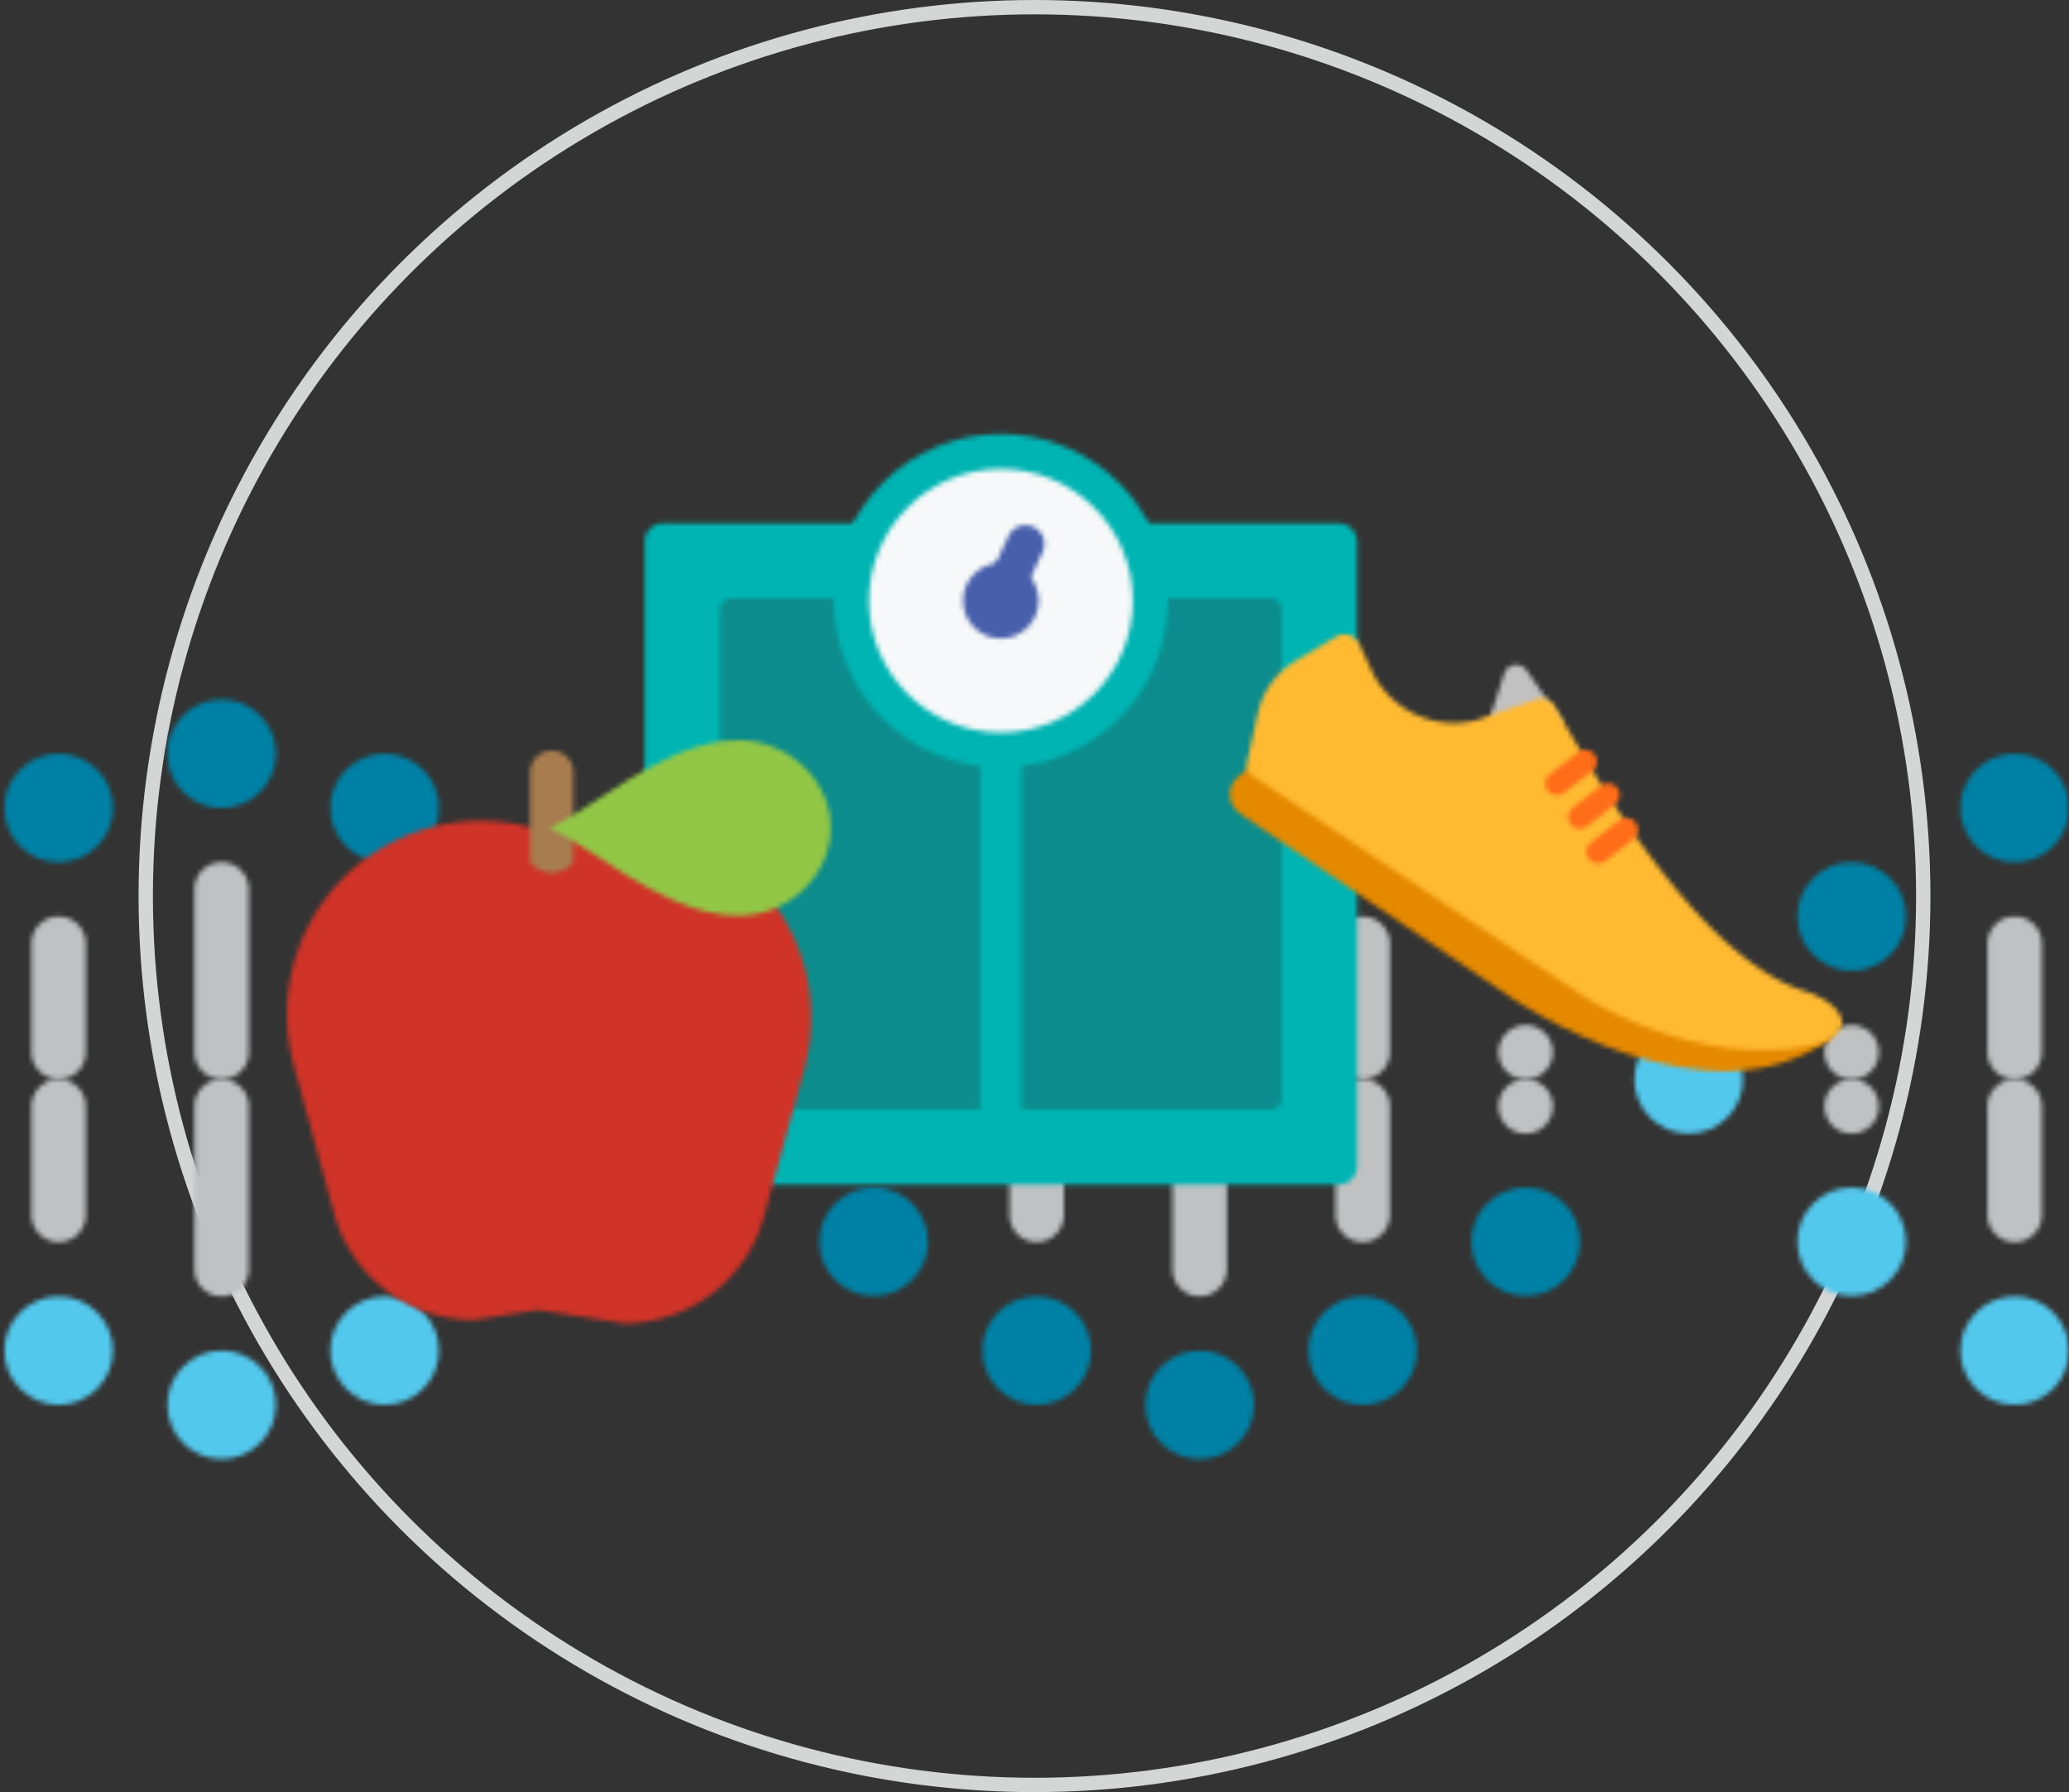 <svg width="433" height="375" xmlns="http://www.w3.org/2000/svg" xmlns:xlink="http://www.w3.org/1999/xlink">
    <rect width="100%" height="100%" fill="#333333" stroke="none"/>
    <defs>
        <path d="M.9 11.38C.9 5.117 5.99.027 12.27.027c6.284 0 11.371 5.09 11.371 11.355 0 6.275-5.087 11.352-11.371 11.352C5.99 22.733.9 17.656.9 11.38z" id="a"/>
        <path d="M.9 11.668C.9 5.403 5.99.315 12.27.315c6.284 0 11.371 5.088 11.371 11.353 0 6.275-5.087 11.351-11.371 11.351C5.99 23.02.9 17.943.9 11.67z" id="c"/>
        <path d="M11.912.363h.523c6.166.138 11.113 5.174 11.113 11.352 0 6.275-5.091 11.348-11.374 11.348-6.19 0-11.225-4.933-11.366-11.086v-.527C.948 5.394 5.84.5 11.912.363z" id="e"/>
        <path d="M.808 12.243C.808 5.969 5.895.882 12.176.882c6.281 0 11.372 5.087 11.372 11.36 0 6.266-5.091 11.355-11.372 11.355-6.28 0-11.368-5.09-11.368-11.354z" id="g"/>
        <path d="M.711 11.38C.711 5.117 5.801.027 12.083.027c6.28 0 11.371 5.09 11.371 11.355 0 6.275-5.09 11.352-11.371 11.352C5.802 22.733.71 17.656.71 11.38z" id="i"/>
        <path d="M.711 11.668C.711 5.403 5.801.315 12.083.315c6.28 0 11.371 5.088 11.371 11.353 0 6.275-5.09 11.351-11.371 11.351C5.802 23.02.71 17.943.71 11.67z" id="k"/>
        <path d="M.618 11.622C.618 5.35 5.706.27 11.986.27c6.284 0 11.372 5.08 11.372 11.35 0 6.268-5.088 11.355-11.372 11.355-6.28 0-11.368-5.087-11.368-11.354z" id="m"/>
        <path d="M.521 11.55C.521 5.278 5.611.189 11.89.189c6.284 0 11.375 5.09 11.375 11.36 0 6.269-5.09 11.355-11.375 11.355C5.612 22.904.521 17.818.521 11.55z" id="o"/>
        <path d="M.618 11.435C.618 5.16 5.706.074 11.986.074c6.284 0 11.372 5.086 11.372 11.36 0 6.265-5.088 11.353-11.372 11.353-6.28 0-11.368-5.088-11.368-11.352z" id="q"/>
        <path d="M.333 11.38C.333 5.117 5.421.027 11.702.027c6.28 0 11.371 5.09 11.371 11.355 0 6.275-5.09 11.352-11.371 11.352-6.28 0-11.369-5.077-11.369-11.352z" id="s"/>
        <path d="M.333 11.668C.333 5.403 5.421.315 11.702.315c6.28 0 11.371 5.088 11.371 11.353 0 6.275-5.09 11.351-11.371 11.351-6.28 0-11.369-5.076-11.369-11.35z" id="u"/>
        <path d="M.428 11.54C.428 5.269 5.515.19 11.799.19c6.28 0 11.368 5.08 11.368 11.352 0 6.265-5.088 11.354-11.368 11.354-6.284 0-11.371-5.09-11.371-11.354z" id="w"/>
        <path d="M.428 11.354C.428 5.079 5.515.002 11.799.002c6.28 0 11.368 5.077 11.368 11.352 0 6.265-5.088 11.35-11.368 11.35-6.284 0-11.371-5.085-11.371-11.35z" id="y"/>
        <path d="M11.345.363h.522c6.165.138 11.109 5.174 11.109 11.352 0 6.275-5.087 11.348-11.371 11.348C5.327 23.063.239 17.99.239 11.715.24 5.537 5.183.501 11.345.363z" id="A"/>
        <path d="M.237 12.243C.237 5.969 5.327.882 11.608.882c6.28 0 11.372 5.087 11.372 11.36 0 6.266-5.091 11.355-11.372 11.355-6.28 0-11.371-5.09-11.371-11.354z" id="C"/>
        <path d="M.143 11.38C.143 5.117 5.23.027 11.511.027c6.284 0 11.375 5.09 11.375 11.355 0 6.275-5.09 11.352-11.375 11.352-6.28 0-11.368-5.077-11.368-11.352z" id="E"/>
        <path d="M.143 11.668C.143 5.403 5.23.315 11.511.315c6.284 0 11.375 5.088 11.375 11.353 0 6.275-5.09 11.351-11.375 11.351-6.28 0-11.368-5.076-11.368-11.35z" id="G"/>
        <path d="M.05 11.622C.05 5.35 5.137.27 11.417.27c6.281 0 11.372 5.08 11.372 11.35 0 6.268-5.09 11.355-11.372 11.355C5.137 22.976.05 17.89.05 11.622z" id="I"/>
        <path d="M.852 11.55C.852 5.278 5.943.189 12.224.189c6.28 0 11.371 5.09 11.371 11.36 0 6.269-5.09 11.355-11.371 11.355-6.28 0-11.372-5.086-11.372-11.354z" id="K"/>
        <path d="M.05 11.354C.05 5.079 5.137.002 11.417.002c6.281 0 11.372 5.077 11.372 11.352 0 6.265-5.09 11.35-11.372 11.35C5.137 22.705.05 17.62.05 11.355z" id="M"/>
        <path d="M.665 11.38C.665 5.117 5.753.027 12.033.027c6.284 0 11.372 5.09 11.372 11.355 0 6.275-5.088 11.352-11.372 11.352-6.28 0-11.368-5.077-11.368-11.352z" id="O"/>
        <path d="M.665 11.668C.665 5.403 5.753.315 12.033.315c6.284 0 11.372 5.088 11.372 11.353 0 6.275-5.088 11.351-11.372 11.351-6.28 0-11.368-5.076-11.368-11.35z" id="Q"/>
        <path d="M.759 11.622C.759 5.35 5.849.27 12.128.27c6.283 0 11.374 5.08 11.374 11.35 0 6.268-5.09 11.355-11.374 11.355-6.278 0-11.37-5.087-11.37-11.354z" id="S"/>
        <path d="M.759 11.354C.759 5.079 5.849.002 12.128.002c6.283 0 11.374 5.077 11.374 11.352 0 6.265-5.09 11.35-11.374 11.35-6.278 0-11.37-5.085-11.37-11.35z" id="U"/>
        <path d="M.284 6.517A5.685 5.685 0 0 1 5.972.835a5.683 5.683 0 0 1 5.684 5.682v22.706a5.675 5.675 0 0 1-5.684 5.672c-3.142 0-5.688-2.535-5.688-5.672V6.517z" id="W"/>
        <path d="M.284 6.417A5.684 5.684 0 0 1 5.972.738a5.683 5.683 0 0 1 5.684 5.68v22.705a5.684 5.684 0 0 1-5.684 5.682 5.685 5.685 0 0 1-5.688-5.682V6.417z" id="Y"/>
        <path d="M.188 5.942C.188 2.805 2.737.271 5.875.271a5.676 5.676 0 0 1 5.687 5.671V40.01a5.676 5.676 0 0 1-5.687 5.672c-3.138 0-5.687-2.535-5.687-5.672V5.942z" id="aa"/>
        <path d="M.188 6.417A5.686 5.686 0 0 1 5.875.738a5.684 5.684 0 0 1 5.687 5.68v34.06a5.683 5.683 0 0 1-5.687 5.68 5.685 5.685 0 0 1-5.687-5.68V6.417z" id="ac"/>
        <path d="M.095 6.517A5.684 5.684 0 0 1 5.78.835a5.684 5.684 0 0 1 5.685 5.682v22.706a5.676 5.676 0 0 1-5.685 5.672 5.676 5.676 0 0 1-5.686-5.672V6.517z" id="ae"/>
        <path d="M.095 6.417A5.684 5.684 0 0 1 5.78.738a5.684 5.684 0 0 1 5.685 5.68v22.705a5.684 5.684 0 0 1-5.685 5.682 5.684 5.684 0 0 1-5.686-5.682V6.417z" id="ag"/>
        <path d="M0 5.859A5.676 5.676 0 0 1 5.685.189a5.68 5.68 0 0 1 5.686 5.67c-.002 3.133-2.55 5.665-5.686 5.665A5.675 5.675 0 0 1 0 5.86v.003V5.853v.006zm11.371 0v.003-.01.007z" id="ai"/>
        <path d="M0 6.414a5.685 5.685 0 0 1 11.371 0 5.683 5.683 0 0 1-5.686 5.676A5.681 5.681 0 0 1 0 6.414v.003-.006.003zm11.371 0v.003-.006.003z" id="ak"/>
        <path d="M.617 6.517A5.683 5.683 0 0 1 6.3.835a5.685 5.685 0 0 1 5.687 5.682v22.706c0 3.137-2.546 5.672-5.687 5.672a5.675 5.675 0 0 1-5.684-5.672V6.517z" id="am"/>
        <path d="M.617 6.417A5.683 5.683 0 0 1 6.3.738a5.684 5.684 0 0 1 5.687 5.68v22.705a5.685 5.685 0 0 1-5.687 5.682 5.684 5.684 0 0 1-5.684-5.682V6.417z" id="ao"/>
        <path d="M.71 5.859A5.675 5.675 0 0 1 6.398.189a5.678 5.678 0 0 1 5.684 5.67 5.677 5.677 0 0 1-5.684 5.665C3.255 11.524.713 8.992.71 5.86v.003V5.853v.006zm11.372 0v.003-.01.007z" id="aq"/>
        <path d="M.71 6.414A5.683 5.683 0 0 1 6.398.738a5.685 5.685 0 0 1 5.684 5.676 5.681 5.681 0 0 1-5.684 5.676A5.679 5.679 0 0 1 .71 6.414v.003-.006.003zm11.372 0v.003-.006.003z" id="as"/>
        <path d="M.52 5.942C.52 2.805 3.064.271 6.206.271a5.675 5.675 0 0 1 5.684 5.671V40.01a5.675 5.675 0 0 1-5.684 5.672c-3.142 0-5.688-2.535-5.688-5.672V5.942z" id="au"/>
        <path d="M.52 6.417A5.684 5.684 0 0 1 6.206.738a5.683 5.683 0 0 1 5.684 5.68v34.06a5.682 5.682 0 0 1-5.684 5.68 5.683 5.683 0 0 1-5.688-5.68V6.417z" id="aw"/>
        <path d="M.426 6.517A5.685 5.685 0 0 1 6.113.835a5.683 5.683 0 0 1 5.684 5.682v22.706a5.675 5.675 0 0 1-5.684 5.672c-3.141 0-5.687-2.535-5.687-5.672V6.517z" id="ay"/>
        <path d="M.426 6.417A5.684 5.684 0 0 1 6.113.738a5.683 5.683 0 0 1 5.684 5.68v22.705a5.684 5.684 0 0 1-5.684 5.682 5.685 5.685 0 0 1-5.687-5.682V6.417z" id="aA"/>
        <path d="M.332 5.859A5.676 5.676 0 0 1 6.02.189a5.678 5.678 0 0 1 5.684 5.67 5.677 5.677 0 0 1-5.684 5.665C2.878 11.524.335 8.992.332 5.86v.003V5.853v.006zm11.372 0v.003-.01.007z" id="aC"/>
        <path d="M.332 6.414A5.684 5.684 0 0 1 6.02.738a5.685 5.685 0 0 1 5.684 5.676A5.681 5.681 0 0 1 6.02 12.09 5.68 5.68 0 0 1 .332 6.414v.003-.006.003zm11.372 0v.003-.006.003z" id="aE"/>
        <path d="M.048 6.517A5.684 5.684 0 0 1 5.732.835a5.684 5.684 0 0 1 5.687 5.682v22.706a5.676 5.676 0 0 1-5.687 5.672 5.676 5.676 0 0 1-5.684-5.672V6.517z" id="aG"/>
        <path d="M.048 6.417A5.684 5.684 0 0 1 5.732.738a5.684 5.684 0 0 1 5.687 5.68v22.705a5.684 5.684 0 0 1-5.687 5.682 5.684 5.684 0 0 1-5.684-5.682V6.417z" id="aI"/>
        <path d="M.141 5.859A5.676 5.676 0 0 1 5.826.189a5.675 5.675 0 0 1 5.687 5.67 5.674 5.674 0 0 1-5.687 5.665A5.675 5.675 0 0 1 .141 5.86v.003V5.853v.006zm11.372 0v.003-.01.007z" id="aK"/>
        <path d="M.141 6.414A5.683 5.683 0 0 1 5.826.738a5.685 5.685 0 0 1 5.687 5.676 5.68 5.68 0 0 1-5.687 5.676A5.679 5.679 0 0 1 .141 6.414v.003-.006.003zm11.372 0v.003-.006.003z" id="aM"/>
        <path d="M5.045.772A3.94 3.94 0 0 0 1.1 4.71v130.56a3.948 3.948 0 0 0 3.946 3.936h141.238c2.12 0 3.854-1.68 3.941-3.77V4.542a3.94 3.94 0 0 0-3.941-3.77H5.045z" id="aO"/>
        <path d="M2.727.033A2.362 2.362 0 0 0 .363 2.387v102.189a2.362 2.362 0 0 0 2.364 2.365h112.832a2.363 2.363 0 0 0 2.368-2.365V2.387A2.363 2.363 0 0 0 115.56.033H2.727z" id="aQ"/>
        <path d="M1.057 35.707c0 19.285 15.653 34.915 34.958 34.915 19.31 0 34.954-15.63 34.954-34.915 0-19.284-15.645-34.91-34.954-34.91-19.305 0-34.958 15.626-34.958 34.91z" id="aS"/>
        <path d="M.69 28.007c0 15.225 12.364 27.578 27.616 27.578 15.251 0 27.615-12.353 27.615-27.578C55.921 12.771 43.557.418 28.306.418 13.054.418.69 12.771.69 28.008z" id="aU"/>
        <path d="M.591 8.207c0 4.347 3.53 7.876 7.89 7.876 4.356 0 7.89-3.529 7.89-7.876A7.89 7.89 0 0 0 8.48.32a7.888 7.888 0 0 0-7.89 7.887z" id="aW"/>
        <path d="M6.764 2.378L1.207 14.28a3.938 3.938 0 0 0 1.909 5.236 3.938 3.938 0 0 0 5.24-1.905h-.001l5.56-11.902A3.937 3.937 0 0 0 12.008.473a3.898 3.898 0 0 0-1.663-.37c-1.484 0-2.911.843-3.58 2.275z" id="aY"/>
        <path d="M.84 4.413v72.125a4.34 4.34 0 0 0 4.337 4.335 4.341 4.341 0 0 0 4.34-4.335V4.413A4.342 4.342 0 0 0 5.178.077 4.342 4.342 0 0 0 .84 4.413z" id="ba"/>
        <path d="M11.608 12.554A40.462 40.462 0 0 0 1.48 51.57l8.423 30.954c3.614 13.18 15.613 22.31 29.29 22.286l13.393-2.099 17.975 2.805c13.675.03 25.674-9.097 29.286-22.264l8.47-30.977A40.474 40.474 0 0 0 98.22 13.257 40.578 40.578 0 0 0 59.4 2.248l-3.488 1.328-5.47-2a40.595 40.595 0 0 0-38.835 10.978z" id="bc"/>
        <path d="M.248 4.48v18.337c0 1.506 3.02 2.74 4.552 2.74 1.53 0 4.552-1.234 4.552-2.74V4.48A4.52 4.52 0 0 0 4.822.003H4.78A4.525 4.525 0 0 0 .248 4.48z" id="be"/>
        <path d="M37.894.134c-.27.024-.532.054-.767.076C23.555 1.948 10.197 14.081 1.1 18.338 9.646 22.364 23.418 34.74 37.127 36.49c.235.033.497.067.767.087.934.091 2.002.132 2.823.132 9.696 0 18.366-7.513 19.115-17.026v-2.654C59.083 7.515 50.413.002 40.717.002c-.82 0-1.889.045-2.823.132z" id="bg"/>
        <path d="M4.774 2.563L.635 15.501l16.448-2.664-7.705-11.1A2.622 2.622 0 0 0 7.304.728c-1.082 0-2.153.651-2.53 1.835z" id="bi"/>
        <path d="M4.848 1.905L1.952 4.323c-2.39 2.002-2.28 5.709.229 7.56l1.154.855L59.59 50.886s41.056 27.931 67.09 7.681l-60.036-17.25L15.359.002 4.85 1.905z" id="bk"/>
        <path d="M19.125 1.441l-8.4 5.016a17.124 17.124 0 0 0-7.957 11.012L.474 27.842a2.494 2.494 0 0 0 1.06 2.618l70.313 46.761s16.49 10.482 35.602 10.669c19.113.187 17.558-5.995 17.558-5.995s-.054-3.828-8.004-6.379c-22.95-7.403-45.534-48.192-52.05-59.486a3.262 3.262 0 0 0-3.91-1.454L48.518 18.9C39.65 21.123 30.45 16.742 26.598 8.482L24.01 2.936A3.44 3.44 0 0 0 20.885.953c-.598 0-1.204.157-1.76.488z" id="bm"/>
        <path d="M7 1.418L1.108 6.017a2.449 2.449 0 0 0-.42 3.445 2.458 2.458 0 0 0 1.94.935c.53 0 1.064-.167 1.517-.518l5.893-4.597a2.448 2.448 0 0 0 .418-3.445 2.465 2.465 0 0 0-1.943-.94c-.53 0-1.063.171-1.513.52z" id="bo"/>
        <path d="M7.374.737L1.566 5.271C.685 5.963.273 7.151.708 8.186A2.478 2.478 0 0 0 3 9.724c.533 0 1.066-.175 1.517-.526l5.785-4.51c.96-.75 1.35-2.1.77-3.17A2.474 2.474 0 0 0 8.887.216c-.53 0-1.064.168-1.513.521z" id="bq"/>
        <path d="M7.892 1.397L1.997 5.998a2.443 2.443 0 0 0-.42 3.441 2.471 2.471 0 0 0 1.94.947c.534 0 1.067-.178 1.516-.528L10.93 5.26a2.45 2.45 0 0 0 .418-3.445 2.474 2.474 0 0 0-1.944-.94c-.528 0-1.062.172-1.512.523z" id="bs"/>
    </defs>
    <g transform="translate(-3 -5)" fill="none" fill-rule="evenodd">
        <circle stroke="#D4D6D6" stroke-width="3" cx="219.5" cy="192.5" r="186"/>
        <g transform="translate(3 162.685)">
            <mask id="b" fill="#fff">
                <use xlink:href="#a"/>
            </mask>
            <path fill="#0081A5" mask="url(#b)" d="M-8.102 31.721h40.746V-8.964H-8.102z"/>
        </g>
        <g transform="translate(3 275.944)">
            <mask id="d" fill="#fff">
                <use xlink:href="#c"/>
            </mask>
            <path fill="#53C8ED" mask="url(#d)" d="M-8.102 32.009h40.746V-8.677H-8.102z"/>
        </g>
        <g transform="translate(37.208 151)">
            <mask id="f" fill="#fff">
                <use xlink:href="#e"/>
            </mask>
            <path fill="#0081A5" mask="url(#f)" d="M-8.195 32.054H32.55V-8.632H-8.195z"/>
        </g>
        <g transform="translate(37.208 286.73)">
            <mask id="h" fill="#fff">
                <use xlink:href="#g"/>
            </mask>
            <path fill="#53C8ED" mask="url(#h)" d="M-8.195 32.584H32.55V-8.102H-8.195z"/>
        </g>
        <g transform="translate(71.416 162.685)">
            <mask id="j" fill="#fff">
                <use xlink:href="#i"/>
            </mask>
            <path fill="#0081A5" mask="url(#j)" d="M-8.29 31.721h40.745V-8.964H-8.29z"/>
        </g>
        <g transform="translate(71.416 275.944)">
            <mask id="l" fill="#fff">
                <use xlink:href="#k"/>
            </mask>
            <path fill="#53C8ED" mask="url(#l)" d="M-8.29 32.009h40.745V-8.677H-8.29z"/>
        </g>
        <g transform="translate(105.624 185.157)">
            <mask id="n" fill="#fff">
                <use xlink:href="#m"/>
            </mask>
            <path fill="#0081A5" mask="url(#n)" d="M-8.384 31.964H32.36V-8.722H-8.384z"/>
        </g>
        <g transform="translate(139.832 219.315)">
            <mask id="p" fill="#fff">
                <use xlink:href="#o"/>
            </mask>
            <path fill="#0081A5" mask="url(#p)" d="M-8.48 31.892h40.745V-8.794H-8.48z"/>
        </g>
        <g transform="translate(105.624 253.472)">
            <mask id="r" fill="#fff">
                <use xlink:href="#q"/>
            </mask>
            <path fill="#53C8ED" mask="url(#r)" d="M-8.384 31.775H32.36V-8.91H-8.384z"/>
        </g>
        <g transform="translate(208.247 162.685)">
            <mask id="t" fill="#fff">
                <use xlink:href="#s"/>
            </mask>
            <path fill="#53C8ED" mask="url(#t)" d="M-8.669 31.721h40.746V-8.964H-8.669z"/>
        </g>
        <g transform="translate(208.247 275.944)">
            <mask id="v" fill="#fff">
                <use xlink:href="#u"/>
            </mask>
            <path fill="#0081A5" mask="url(#v)" d="M-8.669 32.009h40.746V-8.677H-8.669z"/>
        </g>
        <g transform="translate(174.04 185.157)">
            <mask id="x" fill="#fff">
                <use xlink:href="#w"/>
            </mask>
            <path fill="#53C8ED" mask="url(#x)" d="M-8.575 31.883H32.17V-8.803H-8.575z"/>
        </g>
        <g transform="translate(174.04 253.472)">
            <mask id="z" fill="#fff">
                <use xlink:href="#y"/>
            </mask>
            <path fill="#0081A5" mask="url(#z)" d="M-8.575 31.694H32.17V-8.99H-8.575z"/>
        </g>
        <g transform="translate(242.455 151)">
            <mask id="B" fill="#fff">
                <use xlink:href="#A"/>
            </mask>
            <path fill="#53C8ED" mask="url(#B)" d="M-8.764 32.054H31.98V-8.632H-8.764z"/>
        </g>
        <g transform="translate(242.455 286.73)">
            <mask id="D" fill="#fff">
                <use xlink:href="#C"/>
            </mask>
            <path fill="#0081A5" mask="url(#D)" d="M-8.764 32.584H31.98V-8.102H-8.764z"/>
        </g>
        <g transform="translate(276.663 162.685)">
            <mask id="F" fill="#fff">
                <use xlink:href="#E"/>
            </mask>
            <path fill="#53C8ED" mask="url(#F)" d="M-8.858 31.721h40.745V-8.964H-8.858z"/>
        </g>
        <g transform="translate(276.663 275.944)">
            <mask id="H" fill="#fff">
                <use xlink:href="#G"/>
            </mask>
            <path fill="#0081A5" mask="url(#H)" d="M-8.858 32.009h40.745V-8.677H-8.858z"/>
        </g>
        <g transform="translate(310.871 185.157)">
            <mask id="J" fill="#fff">
                <use xlink:href="#I"/>
            </mask>
            <path fill="#53C8ED" mask="url(#J)" d="M-8.954 31.964h40.746V-8.722H-8.954z"/>
        </g>
        <g transform="translate(344.179 219.315)">
            <mask id="L" fill="#fff">
                <use xlink:href="#K"/>
            </mask>
            <path fill="#53C8ED" mask="url(#L)" d="M-8.15 31.892h40.747V-8.794H-8.15z"/>
        </g>
        <g transform="translate(310.871 253.472)">
            <mask id="N" fill="#fff">
                <use xlink:href="#M"/>
            </mask>
            <path fill="#0081A5" mask="url(#N)" d="M-8.954 31.694h40.746V-8.99H-8.954z"/>
        </g>
        <g transform="translate(412.595 162.685)">
            <mask id="P" fill="#fff">
                <use xlink:href="#O"/>
            </mask>
            <path fill="#0081A5" mask="url(#P)" d="M-8.339 31.721h40.746V-8.964H-8.34z"/>
        </g>
        <g transform="translate(412.595 275.944)">
            <mask id="R" fill="#fff">
                <use xlink:href="#Q"/>
            </mask>
            <path fill="#53C8ED" mask="url(#R)" d="M-8.339 32.009h40.746V-8.677H-8.34z"/>
        </g>
        <g transform="translate(378.387 185.157)">
            <mask id="T" fill="#fff">
                <use xlink:href="#S"/>
            </mask>
            <path fill="#0081A5" mask="url(#T)" d="M-8.243 31.964h40.745V-8.722H-8.243z"/>
        </g>
        <g transform="translate(378.387 253.472)">
            <mask id="V" fill="#fff">
                <use xlink:href="#U"/>
            </mask>
            <path fill="#53C8ED" mask="url(#V)" d="M-8.243 31.694h40.745V-8.99H-8.243z"/>
        </g>
        <g transform="translate(9.301 195.944)">
            <mask id="X" fill="#fff">
                <use xlink:href="#W"/>
            </mask>
            <path fill="#C0C1C2" mask="url(#X)" d="M-8.719 43.883h29.375V-8.158H-8.719z"/>
        </g>
        <g transform="translate(9.301 230.101)">
            <mask id="Z" fill="#fff">
                <use xlink:href="#Y"/>
            </mask>
            <path fill="#C0C1C2" mask="url(#Z)" d="M-8.719 43.793h29.375V-8.248H-8.719z"/>
        </g>
        <g transform="translate(43.51 185.157)">
            <mask id="ab" fill="#fff">
                <use xlink:href="#aa"/>
            </mask>
            <path fill="#C0C1C2" mask="url(#ab)" d="M-8.814 54.67h29.377V-8.725H-8.814z"/>
        </g>
        <g transform="translate(43.51 230.101)">
            <mask id="ad" fill="#fff">
                <use xlink:href="#ac"/>
            </mask>
            <path fill="#C0C1C2" mask="url(#ad)" d="M-8.814 55.146h29.377V-8.249H-8.814z"/>
        </g>
        <g transform="translate(77.717 195.944)">
            <mask id="af" fill="#fff">
                <use xlink:href="#ae"/>
            </mask>
            <path fill="#C0C1C2" mask="url(#af)" d="M-8.908 43.883h29.375V-8.158H-8.908z"/>
        </g>
        <g transform="translate(77.717 230.101)">
            <mask id="ah" fill="#fff">
                <use xlink:href="#ag"/>
            </mask>
            <path fill="#C0C1C2" mask="url(#ah)" d="M-8.908 43.793h29.375V-8.248H-8.908z"/>
        </g>
        <g transform="translate(111.925 219.315)">
            <mask id="aj" fill="#fff">
                <use xlink:href="#ai"/>
            </mask>
            <path fill="#C0C1C2" mask="url(#aj)" d="M-9.003 20.512h29.377V-8.806H-9.003z"/>
        </g>
        <g transform="translate(111.925 230.101)">
            <mask id="al" fill="#fff">
                <use xlink:href="#ak"/>
            </mask>
            <path fill="#C0C1C2" mask="url(#al)" d="M-9.003 21.079h29.377V-8.244H-9.003z"/>
        </g>
        <g transform="translate(213.649 195.944)">
            <mask id="an" fill="#fff">
                <use xlink:href="#am"/>
            </mask>
            <path fill="#C0C1C2" mask="url(#an)" d="M-8.385 43.883h29.374V-8.158H-8.385z"/>
        </g>
        <g transform="translate(213.649 230.101)">
            <mask id="ap" fill="#fff">
                <use xlink:href="#ao"/>
            </mask>
            <path fill="#C0C1C2" mask="url(#ap)" d="M-8.385 43.793h29.374V-8.248H-8.385z"/>
        </g>
        <g transform="translate(179.44 219.315)">
            <mask id="ar" fill="#fff">
                <use xlink:href="#aq"/>
            </mask>
            <path fill="#C0C1C2" mask="url(#ar)" d="M-8.292 20.512h29.377V-8.806H-8.292z"/>
        </g>
        <g transform="translate(179.44 230.101)">
            <mask id="at" fill="#fff">
                <use xlink:href="#as"/>
            </mask>
            <path fill="#C0C1C2" mask="url(#at)" d="M-8.292 21.079h29.377V-8.244H-8.292z"/>
        </g>
        <g transform="translate(247.857 185.157)">
            <mask id="av" fill="#fff">
                <use xlink:href="#au"/>
            </mask>
            <path fill="#C0C1C2" mask="url(#av)" d="M-8.48 54.67h29.374V-8.725H-8.481z"/>
        </g>
        <g transform="translate(247.857 230.101)">
            <mask id="ax" fill="#fff">
                <use xlink:href="#aw"/>
            </mask>
            <path fill="#C0C1C2" mask="url(#ax)" d="M-8.48 55.146h29.374V-8.249H-8.481z"/>
        </g>
        <g transform="translate(282.064 195.944)">
            <mask id="az" fill="#fff">
                <use xlink:href="#ay"/>
            </mask>
            <path fill="#C0C1C2" mask="url(#az)" d="M-8.576 43.883H20.8V-8.158H-8.576z"/>
        </g>
        <g transform="translate(282.064 230.101)">
            <mask id="aB" fill="#fff">
                <use xlink:href="#aA"/>
            </mask>
            <path fill="#C0C1C2" mask="url(#aB)" d="M-8.576 43.793H20.8V-8.248H-8.576z"/>
        </g>
        <g transform="translate(316.272 219.315)">
            <mask id="aD" fill="#fff">
                <use xlink:href="#aC"/>
            </mask>
            <path fill="#C0C1C2" mask="url(#aD)" d="M-8.67 20.512h29.375V-8.806H-8.67z"/>
        </g>
        <g transform="translate(316.272 230.101)">
            <mask id="aF" fill="#fff">
                <use xlink:href="#aE"/>
            </mask>
            <path fill="#C0C1C2" mask="url(#aF)" d="M-8.67 21.079h29.375V-8.244H-8.67z"/>
        </g>
        <g transform="translate(418.896 195.944)">
            <mask id="aH" fill="#fff">
                <use xlink:href="#aG"/>
            </mask>
            <path fill="#C0C1C2" mask="url(#aH)" d="M-8.955 43.883H20.42V-8.158H-8.955z"/>
        </g>
        <g transform="translate(418.896 230.101)">
            <mask id="aJ" fill="#fff">
                <use xlink:href="#aI"/>
            </mask>
            <path fill="#C0C1C2" mask="url(#aJ)" d="M-8.955 43.793H20.42V-8.248H-8.955z"/>
        </g>
        <g transform="translate(384.688 219.315)">
            <mask id="aL" fill="#fff">
                <use xlink:href="#aK"/>
            </mask>
            <path fill="#C0C1C2" mask="url(#aL)" d="M-8.86 20.512h29.375V-8.806H-8.86z"/>
        </g>
        <g transform="translate(384.688 230.101)">
            <mask id="aN" fill="#fff">
                <use xlink:href="#aM"/>
            </mask>
            <path fill="#C0C1C2" mask="url(#aN)" d="M-8.86 21.079h29.375V-8.244H-8.86z"/>
        </g>
        <g>
            <g transform="translate(136.79 113.7)">
                <mask id="aP" fill="#fff">
                    <use xlink:href="#aO"/>
                </mask>
                <path fill="#00B4B3" mask="url(#aP)" d="M-9.912 150.205H161.24V-10.231H-9.912z"/>
            </g>
            <g transform="translate(153.31 130.2)">
                <mask id="aR" fill="#fff">
                    <use xlink:href="#aQ"/>
                </mask>
                <path fill="#0C8C8C" mask="url(#aR)" d="M-10.651 117.942H128.94V-10.971H-10.651z"/>
            </g>
            <g transform="translate(176.44 95)">
                <mask id="aT" fill="#fff">
                    <use xlink:href="#aS"/>
                </mask>
                <path fill="#00B4B3" mask="url(#aT)" d="M-9.955 81.62h91.94v-91.83h-91.94z"/>
            </g>
            <g transform="translate(184.149 102.7)">
                <mask id="aV" fill="#fff">
                    <use xlink:href="#aU"/>
                </mask>
                <path fill="#F6F8F9" mask="url(#aV)" d="M-10.323 66.583h77.259v-77.164h-77.259z"/>
            </g>
            <g transform="translate(203.973 122.5)">
                <mask id="aX" fill="#fff">
                    <use xlink:href="#aW"/>
                </mask>
                <path fill="#485FAB" mask="url(#aX)" d="M-10.421 27.082h37.807v-37.76H-10.42z"/>
            </g>
            <g transform="translate(207.277 114.8)">
                <mask id="aZ" fill="#fff">
                    <use xlink:href="#aY"/>
                </mask>
                <path fill="#485FAB" mask="url(#aZ)" d="M-10.176 30.888h35.474v-41.787h-35.474z"/>
            </g>
            <g transform="translate(207.277 161)">
                <mask id="bb" fill="#fff">
                    <use xlink:href="#ba"/>
                </mask>
                <path fill="#00B4B3" mask="url(#bb)" d="M-10.175 91.872H20.53V-10.92h-30.706z"/>
            </g>
            <g transform="translate(63 176.4)">
                <mask id="bd" fill="#fff">
                    <use xlink:href="#bc"/>
                </mask>
                <path fill="#D03327" mask="url(#bd)" d="M-10.974 116.512h131.75V-10.639h-131.75z"/>
            </g>
            <g transform="translate(113.662 162.1)">
                <mask id="bf" fill="#fff">
                    <use xlink:href="#be"/>
                </mask>
                <path fill="#A77C4F" mask="url(#bf)" d="M-10.767 36.553h31.133v-47.556h-31.133z"/>
            </g>
            <g transform="translate(116.966 159.9)">
                <mask id="bh" fill="#fff">
                    <use xlink:href="#bg"/>
                </mask>
                <path fill="#92C746" mask="url(#bh)" d="M-9.912 47.707h80.756v-58.708H-9.912z"/>
            </g>
            <g transform="translate(313.007 143.4)">
                <mask id="bj" fill="#fff">
                    <use xlink:href="#bi"/>
                </mask>
                <path fill="#C1C1C2" mask="url(#bj)" d="M-10.378 26.499h38.473v-36.77h-38.473z"/>
            </g>
            <g transform="translate(260.142 163.2)">
                <mask id="bl" fill="#fff">
                    <use xlink:href="#bk"/>
                </mask>
                <path fill="#E58900" mask="url(#bl)" d="M-10.784 76.923h148.476v-87.927H-10.784z"/>
            </g>
            <g transform="translate(263.446 136.8)">
                <mask id="bn" fill="#fff">
                    <use xlink:href="#bm"/>
                </mask>
                <path fill="#FFBA32" mask="url(#bn)" d="M-10.6 98.89H136.05V-10.053H-10.601z"/>
            </g>
            <g transform="translate(326.223 161)">
                <mask id="bp" fill="#fff">
                    <use xlink:href="#bo"/>
                </mask>
                <path fill="#FF6D19" mask="url(#bp)" d="M-10.85 21.395h32.843v-31.507h-32.844z"/>
            </g>
            <g transform="translate(330.628 168.7)">
                <mask id="br" fill="#fff">
                    <use xlink:href="#bq"/>
                </mask>
                <path fill="#FF6D19" mask="url(#br)" d="M-10.48 20.724h32.835v-31.508H-10.48z"/>
            </g>
            <g transform="translate(333.932 175.3)">
                <mask id="bt" fill="#fff">
                    <use xlink:href="#bs"/>
                </mask>
                <path fill="#FF6D19" mask="url(#bt)" d="M-9.96 21.384h32.845v-31.507H-9.96z"/>
            </g>
        </g>
    </g>
</svg>
